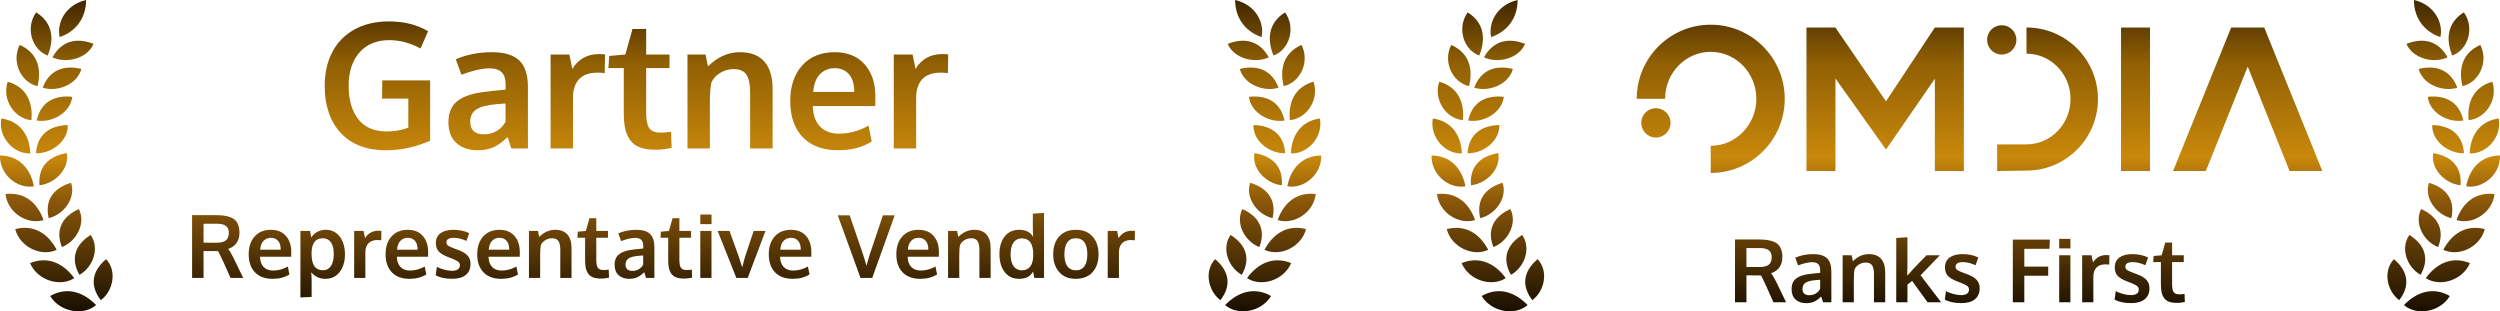 <svg width="514" height="64" viewBox="0 0 514 64" fill="none" xmlns="http://www.w3.org/2000/svg">
<path fill-rule="evenodd" clip-rule="evenodd" d="M17.703 0C13.333 1.017 11.638 4.832 12.262 7.629C15.741 6.442 17.703 3.56 17.703 0ZM7.432 2.545C10.817 4.624 11.216 8.015 9.812 11.423C6.567 10.219 5.156 5.751 7.432 2.545ZM4.056 9.24C7.714 10.85 8.605 14.156 7.713 17.716C4.324 16.953 2.273 12.715 4.056 9.24ZM1.592 16.797C5.449 17.908 6.817 21.063 6.455 24.707C2.987 24.4 0.334 20.474 1.592 16.797ZM0.272 24.353C4.254 24.943 6.071 27.887 6.246 31.543C2.766 31.697 -0.435 28.161 0.272 24.353ZM0.006 31.968C4.036 32.026 6.266 34.702 6.975 38.299C3.552 38.912 -0.136 35.833 0.006 31.968ZM1.13 39.894C5.129 39.418 7.729 41.772 8.958 45.24C5.658 46.3 1.555 43.739 1.13 39.894ZM3.125 47.102C7.016 46.101 9.935 48.089 11.66 51.361C8.548 52.847 4.109 50.854 3.125 47.102ZM6.183 54.093C9.89 52.588 13.072 54.17 15.259 57.182C12.395 59.065 7.707 57.678 6.183 54.093ZM10.314 60.859C13.764 58.879 17.147 60.025 19.754 62.718C17.193 64.962 12.349 64.209 10.314 60.859ZM16.732 14.174C12.812 13.224 10.04 14.652 8.774 18.037C11.891 18.984 15.913 17.307 16.732 14.174ZM14.86 19.905C10.84 19.483 8.303 21.264 7.545 24.783C10.771 25.308 14.508 23.116 14.86 19.905ZM13.935 25.709C9.891 25.822 7.641 27.921 7.405 31.506C10.676 31.6 14.057 28.934 13.935 25.709ZM13.732 31.482C9.744 32.129 7.823 34.505 8.115 38.087C11.368 37.747 14.325 34.66 13.732 31.482ZM14.609 37.573C10.755 38.741 9.2 41.349 10.014 44.857C13.186 44.09 15.662 40.642 14.609 37.573ZM16.21 42.976C12.564 44.643 11.406 47.431 12.726 50.797C15.754 49.618 17.701 45.876 16.21 42.976ZM18.637 48.3C15.271 50.432 14.533 53.346 16.333 56.505C19.159 54.937 20.539 50.974 18.637 48.3ZM21.811 53.283C18.79 55.839 18.485 58.822 20.73 61.713C23.299 59.786 24.086 55.679 21.811 53.283ZM19.233 9.02C15.491 7.561 12.537 8.609 10.787 11.793C13.735 13.143 17.964 12.014 19.233 9.02ZM70.065 27.342C72.279 29.709 75.35 30.893 79.275 30.893C80.94 30.893 82.481 30.735 83.898 30.418C85.328 30.102 86.84 29.616 88.434 28.959V16.532H78.59L78.555 20.276H83.951V26.252C82.615 26.768 81.127 27.026 79.486 27.026C76.932 27.026 74.992 26.188 73.668 24.512C72.344 22.836 71.682 20.557 71.682 17.674C71.682 14.768 72.426 12.471 73.914 10.784C75.402 9.096 77.447 8.252 80.049 8.252C82.194 8.252 84.332 8.827 86.465 9.975L88.012 6.424C85.773 5.077 83.09 4.403 79.961 4.403C77.231 4.403 74.863 4.959 72.859 6.073C70.856 7.186 69.338 8.739 68.307 10.731C67.275 12.711 66.76 15.008 66.76 17.622C66.76 21.735 67.861 24.975 70.065 27.342ZM93.848 29.416C94.961 30.401 96.414 30.893 98.207 30.893C99.52 30.893 100.633 30.676 101.547 30.243C102.473 29.797 103.416 29.106 104.377 28.168C104.377 28.215 104.5 28.608 104.746 29.346C104.992 30.084 105.121 30.477 105.133 30.524H108.543V17.92C108.543 15.389 107.951 13.561 106.768 12.436C105.584 11.299 103.692 10.731 101.09 10.731C98.442 10.731 95.981 11.217 93.707 12.19C93.719 12.213 93.912 12.741 94.287 13.772C94.662 14.803 94.856 15.336 94.867 15.371C97.176 14.493 99.115 14.053 100.686 14.053C101.787 14.053 102.608 14.323 103.147 14.862C103.686 15.389 103.955 16.239 103.955 17.41V18.43C103.65 18.465 103.234 18.506 102.707 18.553C102.18 18.6 101.705 18.647 101.283 18.694C100.861 18.741 100.469 18.788 100.106 18.834C97.457 19.092 95.477 19.707 94.164 20.68C92.852 21.641 92.195 23.123 92.195 25.127C92.195 26.991 92.746 28.42 93.848 29.416ZM102.233 26.868C101.447 27.372 100.522 27.623 99.455 27.623C98.565 27.623 97.879 27.407 97.398 26.973C96.918 26.528 96.678 25.895 96.678 25.075C96.678 23.879 97.111 23.012 97.979 22.473C98.846 21.934 100.211 21.582 102.074 21.418C102.121 21.418 102.432 21.395 103.006 21.348C103.592 21.301 103.902 21.278 103.938 21.278V25.004C103.598 25.731 103.029 26.352 102.233 26.868ZM113.201 11.205V30.524H117.807V20.047C117.807 18.442 118.223 17.188 119.055 16.285C119.899 15.383 121.17 14.932 122.869 14.932C123.373 14.932 123.859 14.967 124.328 15.037L124.399 11.188C124.082 11.141 123.672 11.118 123.168 11.118C120.766 11.118 118.932 12.131 117.666 14.159L117.068 11.205H113.201ZM131.641 30.33C132.52 30.635 133.615 30.788 134.928 30.788C135.256 30.788 135.608 30.77 135.983 30.735C136.358 30.7 136.662 30.659 136.897 30.612C137.143 30.576 137.395 30.535 137.652 30.489C137.922 30.43 138.068 30.401 138.092 30.401L137.969 27.096C137.207 27.213 136.492 27.272 135.824 27.272C134.688 27.272 133.908 26.961 133.486 26.34C133.065 25.719 132.854 24.676 132.854 23.211V14H137.652V11.205H132.854V5.95L130.041 5.967L128.565 11.205L125.26 11.504L125.084 14H128.248V23.123C128.248 24.459 128.348 25.584 128.547 26.498C128.758 27.401 129.109 28.186 129.602 28.854C130.094 29.522 130.774 30.014 131.641 30.33ZM141.344 11.205V30.524H145.949V21.119C145.949 19.221 146.061 17.815 146.283 16.901C146.658 16.127 147.256 15.489 148.076 14.985C148.908 14.469 149.822 14.211 150.818 14.211C152.096 14.211 152.981 14.598 153.473 15.371C153.965 16.145 154.217 17.311 154.229 18.869V30.524H158.852V18.307C158.852 15.846 158.289 13.971 157.164 12.682C156.051 11.381 154.369 10.731 152.119 10.731C149.717 10.731 147.531 11.704 145.563 13.649L145.053 11.205H141.344ZM165.057 28.221C166.791 30.002 169.211 30.893 172.316 30.893C174.988 30.893 177.291 30.295 179.225 29.1L178.574 25.83C176.629 26.932 174.602 27.483 172.492 27.483C170.84 27.483 169.539 26.991 168.59 26.006C167.652 25.01 167.16 23.61 167.113 21.805H179.963V20.821C179.975 20.375 179.981 20.053 179.981 19.854C179.981 17.1 179.242 14.891 177.766 13.227C176.301 11.563 174.238 10.731 171.578 10.731C168.766 10.743 166.545 11.657 164.916 13.473C163.287 15.289 162.473 17.733 162.473 20.803C162.473 23.955 163.334 26.428 165.057 28.221ZM175.639 18.905H167.201C167.318 17.288 167.781 16.069 168.59 15.248C169.41 14.428 170.412 14.018 171.596 14.018C172.861 14.018 173.852 14.44 174.566 15.284C175.281 16.127 175.639 17.334 175.639 18.905ZM183.76 11.205V30.524H188.365V20.047C188.365 18.442 188.781 17.188 189.613 16.285C190.457 15.383 191.729 14.932 193.428 14.932C193.932 14.932 194.418 14.967 194.887 15.037L194.957 11.188C194.641 11.141 194.231 11.118 193.727 11.118C191.324 11.118 189.49 12.131 188.225 14.159L187.627 11.205H183.76ZM39.495 44.232V57.143H41.851V51.606L43.846 51.623C44.408 51.623 44.74 51.626 44.839 51.632C44.974 51.855 45.325 52.57 45.894 53.777L47.397 57.143H49.998L48.082 53.17C47.614 52.203 47.221 51.541 46.905 51.184C48.457 50.645 49.234 49.52 49.234 47.809C49.234 47.229 49.155 46.728 48.996 46.306C48.844 45.878 48.633 45.532 48.364 45.269C48.1 45.005 47.751 44.797 47.318 44.645C46.89 44.487 46.436 44.378 45.955 44.32C45.481 44.261 44.918 44.232 44.268 44.232H39.495ZM46.448 49.417C46.049 49.739 45.393 49.901 44.479 49.901H43.16C42.375 49.895 41.939 49.892 41.851 49.892V45.998H44.584C45.416 45.998 46.035 46.148 46.439 46.447C46.843 46.745 47.045 47.211 47.045 47.844C47.045 48.565 46.846 49.089 46.448 49.417ZM52.424 55.992C53.291 56.882 54.501 57.327 56.054 57.327C57.39 57.327 58.541 57.029 59.508 56.431L59.183 54.796C58.21 55.347 57.197 55.622 56.142 55.622C55.316 55.622 54.665 55.376 54.191 54.884C53.722 54.386 53.476 53.686 53.453 52.783H59.877V52.291C59.883 52.069 59.886 51.907 59.886 51.808C59.886 50.431 59.517 49.326 58.779 48.494C58.046 47.662 57.015 47.246 55.685 47.246C54.279 47.252 53.168 47.709 52.354 48.617C51.539 49.526 51.132 50.747 51.132 52.282C51.132 53.859 51.563 55.095 52.424 55.992ZM57.715 51.333H53.496C53.555 50.525 53.786 49.915 54.191 49.505C54.601 49.095 55.102 48.89 55.694 48.89C56.327 48.89 56.822 49.101 57.179 49.523C57.536 49.945 57.715 50.548 57.715 51.333ZM61.767 47.484V61.159L64.07 61.045V57.398C64.07 57.292 64.046 56.818 63.999 55.974C64.333 56.39 64.746 56.721 65.239 56.967C65.737 57.207 66.29 57.327 66.9 57.327C68.136 57.327 69.115 56.859 69.835 55.921C70.562 54.978 70.925 53.759 70.925 52.265C70.925 51.31 70.77 50.454 70.459 49.699C70.149 48.937 69.692 48.336 69.088 47.897C68.491 47.457 67.796 47.237 67.005 47.237C66.361 47.237 65.775 47.378 65.247 47.659C64.726 47.935 64.307 48.327 63.991 48.837L63.745 47.484H61.767ZM68.025 54.708C67.632 55.282 67.093 55.57 66.407 55.57C65.628 55.57 65.039 55.291 64.641 54.735C64.248 54.172 64.052 53.293 64.052 52.098C64.07 50.024 64.84 48.987 66.364 48.987C67.073 48.987 67.626 49.259 68.025 49.804C68.423 50.349 68.622 51.163 68.622 52.247C68.622 53.314 68.423 54.134 68.025 54.708ZM72.815 47.484V57.143H75.118V51.904C75.118 51.102 75.326 50.475 75.742 50.024C76.163 49.572 76.799 49.347 77.649 49.347C77.901 49.347 78.144 49.364 78.378 49.4L78.413 47.475C78.255 47.451 78.05 47.44 77.798 47.44C76.597 47.44 75.68 47.947 75.047 48.96L74.748 47.484H72.815ZM80.567 55.992C81.434 56.882 82.644 57.327 84.197 57.327C85.532 57.327 86.684 57.029 87.651 56.431L87.326 54.796C86.353 55.347 85.339 55.622 84.284 55.622C83.458 55.622 82.808 55.376 82.333 54.884C81.865 54.386 81.618 53.686 81.595 52.783H88.02V52.291C88.026 52.069 88.029 51.907 88.029 51.808C88.029 50.431 87.659 49.326 86.921 48.494C86.189 47.662 85.157 47.246 83.828 47.246C82.421 47.252 81.311 47.709 80.496 48.617C79.682 49.526 79.275 50.747 79.275 52.282C79.275 53.859 79.705 55.095 80.567 55.992ZM85.858 51.333H81.639C81.698 50.525 81.929 49.915 82.333 49.505C82.743 49.095 83.245 48.89 83.836 48.89C84.469 48.89 84.964 49.101 85.322 49.523C85.679 49.945 85.858 50.548 85.858 51.333ZM89.576 56.589C90.431 57.075 91.571 57.319 92.995 57.319C94.19 57.319 95.113 57.055 95.763 56.528C96.413 56 96.742 55.253 96.747 54.286C96.747 53.566 96.539 52.983 96.123 52.537C95.707 52.086 95.057 51.7 94.172 51.377C94.102 51.348 94.002 51.31 93.873 51.263C93.745 51.216 93.668 51.19 93.645 51.184C92.912 50.914 92.42 50.697 92.168 50.533C91.916 50.364 91.79 50.129 91.79 49.83C91.79 49.514 91.919 49.279 92.177 49.127C92.441 48.969 92.804 48.89 93.267 48.89C94.099 48.89 94.975 49.104 95.895 49.532L96.466 47.941C95.534 47.478 94.453 47.246 93.223 47.246C92.086 47.246 91.199 47.481 90.56 47.95C89.927 48.418 89.611 49.092 89.611 49.971C89.611 50.697 89.807 51.275 90.2 51.702C90.592 52.124 91.234 52.508 92.124 52.854C92.201 52.883 92.368 52.945 92.625 53.038C93.375 53.325 93.882 53.566 94.146 53.759C94.415 53.952 94.55 54.216 94.55 54.55C94.544 54.919 94.398 55.2 94.111 55.394C93.829 55.581 93.434 55.675 92.924 55.675C92.432 55.675 91.887 55.593 91.289 55.429C90.692 55.259 90.2 55.069 89.813 54.858L89.576 56.589ZM99.41 55.992C100.278 56.882 101.488 57.327 103.04 57.327C104.376 57.327 105.528 57.029 106.494 56.431L106.169 54.796C105.197 55.347 104.183 55.622 103.128 55.622C102.302 55.622 101.652 55.376 101.177 54.884C100.708 54.386 100.462 53.686 100.439 52.783H106.864V52.291C106.869 52.069 106.872 51.907 106.872 51.808C106.872 50.431 106.503 49.326 105.765 48.494C105.033 47.662 104.001 47.246 102.671 47.246C101.265 47.252 100.155 47.709 99.34 48.617C98.526 49.526 98.118 50.747 98.118 52.282C98.118 53.859 98.549 55.095 99.41 55.992ZM104.701 51.333H100.483C100.541 50.525 100.773 49.915 101.177 49.505C101.587 49.095 102.088 48.89 102.68 48.89C103.313 48.89 103.808 49.101 104.165 49.523C104.523 49.945 104.701 50.548 104.701 51.333ZM108.753 47.484V57.143H111.056V52.441C111.056 51.492 111.112 50.788 111.223 50.331C111.41 49.945 111.709 49.625 112.119 49.373C112.535 49.115 112.993 48.987 113.491 48.987C114.129 48.987 114.572 49.18 114.818 49.567C115.064 49.953 115.19 50.536 115.196 51.316V57.143H117.507V51.034C117.507 49.804 117.226 48.867 116.663 48.222C116.107 47.572 115.266 47.246 114.141 47.246C112.94 47.246 111.847 47.733 110.863 48.705L110.608 47.484H108.753ZM121.99 57.046C122.429 57.199 122.977 57.275 123.633 57.275C123.797 57.275 123.973 57.266 124.16 57.248C124.348 57.231 124.5 57.21 124.618 57.187C124.741 57.169 124.867 57.149 124.995 57.125C125.13 57.096 125.203 57.081 125.215 57.081L125.154 55.429C124.773 55.487 124.415 55.517 124.081 55.517C123.513 55.517 123.123 55.362 122.912 55.051C122.701 54.74 122.596 54.219 122.596 53.487V48.881H124.995V47.484H122.596V44.856L121.19 44.864L120.451 47.484L118.799 47.633L118.711 48.881H120.293V53.443C120.293 54.111 120.343 54.673 120.443 55.13C120.548 55.581 120.724 55.974 120.97 56.308C121.216 56.642 121.556 56.888 121.99 57.046ZM127.193 56.589C127.749 57.081 128.476 57.327 129.372 57.327C130.029 57.327 130.585 57.219 131.042 57.002C131.505 56.779 131.977 56.434 132.457 55.965C132.457 55.989 132.519 56.185 132.642 56.554C132.765 56.923 132.829 57.119 132.835 57.143H134.54V50.841C134.54 49.575 134.244 48.661 133.653 48.099C133.061 47.531 132.115 47.246 130.814 47.246C129.49 47.246 128.259 47.489 127.122 47.976C127.128 47.987 127.225 48.251 127.412 48.767C127.6 49.282 127.697 49.549 127.702 49.567C128.857 49.127 129.826 48.907 130.612 48.907C131.162 48.907 131.573 49.042 131.842 49.312C132.112 49.575 132.246 50 132.246 50.586V51.096C132.094 51.114 131.886 51.134 131.622 51.157C131.359 51.181 131.121 51.204 130.91 51.228C130.7 51.251 130.503 51.275 130.322 51.298C128.997 51.427 128.007 51.735 127.351 52.221C126.695 52.701 126.367 53.443 126.367 54.445C126.367 55.376 126.642 56.091 127.193 56.589ZM131.385 55.315C130.993 55.567 130.53 55.693 129.996 55.693C129.551 55.693 129.208 55.584 128.968 55.367C128.728 55.145 128.608 54.828 128.608 54.418C128.608 53.821 128.825 53.387 129.258 53.117C129.692 52.848 130.374 52.672 131.306 52.59C131.329 52.59 131.485 52.578 131.772 52.555C132.065 52.532 132.22 52.52 132.238 52.52V54.383C132.068 54.746 131.784 55.057 131.385 55.315ZM139.076 57.046C139.515 57.199 140.063 57.275 140.719 57.275C140.883 57.275 141.059 57.266 141.246 57.248C141.434 57.231 141.586 57.21 141.703 57.187C141.826 57.169 141.952 57.149 142.081 57.125C142.216 57.096 142.289 57.081 142.301 57.081L142.24 55.429C141.859 55.487 141.501 55.517 141.167 55.517C140.599 55.517 140.209 55.362 139.998 55.051C139.787 54.74 139.682 54.219 139.682 53.487V48.881H142.081V47.484H139.682V44.856L138.276 44.864L137.537 47.484L135.885 47.633L135.797 48.881H137.379V53.443C137.379 54.111 137.429 54.673 137.529 55.13C137.634 55.581 137.81 55.974 138.056 56.308C138.302 56.642 138.642 56.888 139.076 57.046ZM143.98 47.484V57.143H146.283V47.484H143.98ZM143.98 44.109V46.077H146.291V44.109H143.98ZM147.548 47.484L151.398 57.143H153.727L157.383 47.484H154.957C154.858 47.753 154.541 48.691 154.008 50.296C153.481 51.902 153.214 52.71 153.208 52.722C153.185 52.792 153.126 52.994 153.033 53.328C152.945 53.657 152.851 54.008 152.751 54.383C152.652 54.758 152.602 54.949 152.602 54.954C152.455 54.456 152.215 53.721 151.881 52.748C151.717 52.25 151.383 51.316 150.879 49.945C150.381 48.568 150.085 47.747 149.992 47.484H147.548ZM159.352 55.992C160.219 56.882 161.429 57.327 162.982 57.327C164.318 57.327 165.469 57.029 166.436 56.431L166.111 54.796C165.138 55.347 164.124 55.622 163.07 55.622C162.243 55.622 161.593 55.376 161.118 54.884C160.65 54.386 160.404 53.686 160.38 52.783H166.805V52.291C166.811 52.069 166.814 51.907 166.814 51.808C166.814 50.431 166.445 49.326 165.706 48.494C164.974 47.662 163.943 47.246 162.613 47.246C161.206 47.252 160.096 47.709 159.282 48.617C158.467 49.526 158.06 50.747 158.06 52.282C158.06 53.859 158.491 55.095 159.352 55.992ZM164.643 51.333H160.424C160.483 50.525 160.714 49.915 161.118 49.505C161.529 49.095 162.03 48.89 162.621 48.89C163.254 48.89 163.749 49.101 164.107 49.523C164.464 49.945 164.643 50.548 164.643 51.333ZM172.237 44.267L176.921 57.143H179.329L183.952 44.267H181.527C181.451 44.489 181.002 45.825 180.182 48.275C179.362 50.718 178.916 52.039 178.846 52.239C178.787 52.391 178.661 52.807 178.468 53.487C178.275 54.16 178.166 54.544 178.143 54.638C177.762 53.302 177.519 52.496 177.413 52.221L174.689 44.267H172.237ZM185.578 55.992C186.446 56.882 187.656 57.327 189.208 57.327C190.544 57.327 191.696 57.029 192.662 56.431L192.337 54.796C191.365 55.347 190.351 55.622 189.296 55.622C188.47 55.622 187.82 55.376 187.345 54.884C186.876 54.386 186.63 53.686 186.607 52.783H193.032V52.291C193.037 52.069 193.04 51.907 193.04 51.808C193.04 50.431 192.671 49.326 191.933 48.494C191.201 47.662 190.169 47.246 188.839 47.246C187.433 47.252 186.323 47.709 185.508 48.617C184.694 49.526 184.286 50.747 184.286 52.282C184.286 53.859 184.717 55.095 185.578 55.992ZM190.869 51.333H186.651C186.709 50.525 186.941 49.915 187.345 49.505C187.755 49.095 188.256 48.89 188.848 48.89C189.481 48.89 189.976 49.101 190.333 49.523C190.691 49.945 190.869 50.548 190.869 51.333ZM194.921 47.484V57.143H197.224V52.441C197.224 51.492 197.28 50.788 197.391 50.331C197.578 49.945 197.877 49.625 198.287 49.373C198.703 49.115 199.16 48.987 199.659 48.987C200.297 48.987 200.74 49.18 200.986 49.567C201.232 49.953 201.358 50.536 201.364 51.316V57.143H203.675V51.034C203.675 49.804 203.394 48.867 202.831 48.222C202.275 47.572 201.434 47.246 200.309 47.246C199.108 47.246 198.015 47.733 197.031 48.705L196.776 47.484H194.921ZM206.567 55.939C207.287 56.864 208.278 57.327 209.537 57.327C209.889 57.327 210.208 57.292 210.495 57.222C210.788 57.157 211.029 57.081 211.216 56.993C211.41 56.9 211.588 56.779 211.752 56.633C211.916 56.481 212.039 56.349 212.121 56.237C212.209 56.12 212.303 55.983 212.403 55.825L212.658 57.143H214.653V43.775L212.35 43.924V47.044C212.35 47.577 212.379 48.131 212.438 48.705C211.869 47.733 210.9 47.246 209.529 47.246C208.269 47.246 207.279 47.703 206.558 48.617C205.843 49.526 205.486 50.73 205.486 52.23C205.486 53.777 205.846 55.013 206.567 55.939ZM212.438 52.423C212.414 54.527 211.629 55.578 210.082 55.578C209.373 55.578 208.811 55.297 208.395 54.735C207.985 54.172 207.78 53.355 207.78 52.282C207.78 51.204 207.985 50.39 208.395 49.839C208.811 49.282 209.365 49.004 210.056 49.004C210.847 49.004 211.442 49.277 211.84 49.822C212.239 50.367 212.438 51.234 212.438 52.423ZM222.967 54.726C222.575 55.294 221.989 55.578 221.209 55.578C220.424 55.578 219.832 55.294 219.434 54.726C219.035 54.157 218.836 53.346 218.836 52.291C218.836 51.219 219.033 50.402 219.425 49.839C219.824 49.271 220.412 48.987 221.192 48.987C221.983 48.987 222.575 49.268 222.967 49.83C223.36 50.393 223.556 51.21 223.556 52.282C223.556 53.343 223.36 54.157 222.967 54.726ZM217.773 55.939C218.593 56.864 219.718 57.327 221.148 57.327C222.636 57.327 223.793 56.873 224.619 55.965C225.446 55.051 225.859 53.824 225.859 52.282C225.859 50.759 225.449 49.54 224.628 48.626C223.814 47.706 222.686 47.246 221.244 47.246C219.75 47.246 218.593 47.697 217.773 48.6C216.952 49.496 216.542 50.724 216.542 52.282C216.542 53.794 216.952 55.013 217.773 55.939ZM227.748 47.484V57.143H230.051V51.904C230.051 51.102 230.259 50.475 230.675 50.024C231.097 49.572 231.733 49.347 232.582 49.347C232.834 49.347 233.077 49.364 233.312 49.4L233.347 47.475C233.189 47.451 232.984 47.44 232.732 47.44C231.531 47.44 230.614 47.947 229.981 48.96L229.682 47.484H227.748ZM253.943 0C258.313 1.017 260.008 4.832 259.384 7.629C255.905 6.442 253.943 3.56 253.943 0ZM264.215 2.545C260.829 4.624 260.43 8.015 261.834 11.423C265.079 10.219 266.49 5.751 264.215 2.545ZM267.59 9.24C263.933 10.85 263.041 14.156 263.933 17.716C267.322 16.953 269.374 12.715 267.59 9.24ZM270.054 16.797C266.197 17.908 264.829 21.063 265.191 24.707C268.66 24.4 271.312 20.474 270.054 16.797ZM271.374 24.353C267.392 24.943 265.576 27.887 265.4 31.543C268.88 31.697 272.081 28.161 271.374 24.353ZM271.64 31.968C267.61 32.026 265.38 34.702 264.671 38.299C268.094 38.912 271.783 35.833 271.64 31.968ZM270.516 39.894C266.517 39.418 263.917 41.772 262.688 45.24C265.988 46.3 270.091 43.739 270.516 39.894ZM268.521 47.102C264.63 46.101 261.711 48.089 259.986 51.361C263.099 52.847 267.537 50.854 268.521 47.102ZM265.463 54.093C261.756 52.588 258.574 54.17 256.387 57.182C259.252 59.065 263.939 57.678 265.463 54.093ZM261.332 60.859C257.882 58.879 254.499 60.025 251.892 62.718C254.453 64.962 259.298 64.209 261.332 60.859ZM254.914 14.174C258.834 13.224 261.606 14.652 262.872 18.037C259.755 18.984 255.733 17.307 254.914 14.174ZM256.786 19.905C260.807 19.483 263.343 21.264 264.101 24.783C260.875 25.308 257.138 23.116 256.786 19.905ZM257.711 25.709C261.755 25.822 264.006 27.921 264.241 31.506C260.97 31.6 257.59 28.934 257.711 25.709ZM257.914 31.482C261.902 32.129 263.823 34.505 263.531 38.087C260.278 37.747 257.321 34.66 257.914 31.482ZM257.037 37.573C260.891 38.741 262.446 41.349 261.632 44.857C258.461 44.09 255.984 40.642 257.037 37.573ZM255.436 42.976C259.082 44.643 260.24 47.431 258.92 50.797C255.892 49.618 253.945 45.876 255.436 42.976ZM253.009 48.3C256.375 50.432 257.113 53.346 255.313 56.505C252.487 54.937 251.107 50.974 253.009 48.3ZM249.836 53.283C252.857 55.839 253.161 58.822 250.916 61.713C248.347 59.786 247.561 55.679 249.836 53.283ZM252.413 9.02C256.155 7.561 259.11 8.609 260.859 11.793C257.911 13.143 253.682 12.014 252.413 9.02Z" fill="url(#paint0_linear_2646_17)"/>
<path fill-rule="evenodd" clip-rule="evenodd" d="M312.024 0C307.653 1.017 305.958 4.832 306.583 7.629C310.061 6.442 312.024 3.56 312.024 0ZM301.752 2.545C305.138 4.624 305.537 8.015 304.132 11.423C300.887 10.219 299.476 5.751 301.752 2.545ZM298.377 9.24C302.034 10.85 302.926 14.156 302.034 17.716C298.644 16.953 296.593 12.715 298.377 9.24ZM295.912 16.797C299.77 17.908 301.137 21.063 300.775 24.707C297.307 24.4 294.655 20.474 295.912 16.797ZM294.592 24.353C298.575 24.943 300.391 27.887 300.566 31.543C297.087 31.697 293.885 28.161 294.592 24.353ZM294.326 31.968C298.356 32.026 300.586 34.702 301.295 38.299C297.872 38.912 294.184 35.833 294.326 31.968ZM295.45 39.894C299.45 39.418 302.05 41.772 303.278 45.24C299.978 46.3 295.875 43.739 295.45 39.894ZM297.446 47.102C301.336 46.101 304.256 48.089 305.98 51.361C302.868 52.847 298.43 50.854 297.446 47.102ZM300.504 54.093C304.21 52.588 307.392 54.17 309.579 57.182C306.715 59.065 302.028 57.678 300.504 54.093ZM304.635 60.859C308.085 58.879 311.467 60.025 314.074 62.718C311.513 64.962 306.669 64.209 304.635 60.859ZM311.052 14.174C307.133 13.224 304.36 14.652 303.094 18.037C306.211 18.984 310.234 17.307 311.052 14.174ZM309.181 19.905C305.16 19.483 302.624 21.264 301.866 24.783C305.091 25.308 308.829 23.116 309.181 19.905ZM308.255 25.709C304.212 25.822 301.961 27.921 301.726 31.506C304.997 31.6 308.377 28.934 308.255 25.709ZM308.052 31.482C304.065 32.129 302.143 34.505 302.435 38.087C305.688 37.747 308.645 34.66 308.052 31.482ZM308.929 37.573C305.075 38.741 303.521 41.349 304.334 44.857C307.506 44.09 309.982 40.642 308.929 37.573ZM310.53 42.976C306.884 44.643 305.727 47.431 307.046 50.797C310.075 49.618 312.022 45.876 310.53 42.976ZM312.958 48.3C309.592 50.432 308.853 53.346 310.653 56.505C313.479 54.937 314.859 50.974 312.958 48.3ZM316.131 53.283C313.11 55.839 312.806 58.822 315.05 61.713C317.619 59.786 318.406 55.679 316.131 53.283ZM313.554 9.02C309.811 7.561 306.857 8.609 305.107 11.793C308.056 13.143 312.284 12.014 313.554 9.02ZM351.725 10.661C346.547 10.661 342.347 14.984 342.347 20.317H336.509C336.509 11.899 343.324 5.079 351.725 5.079C360.125 5.079 366.941 11.899 366.941 20.317C366.941 28.735 360.125 35.556 351.725 35.556V29.974C356.902 29.974 361.103 25.651 361.103 20.317C361.103 14.984 356.902 10.661 351.725 10.661ZM465.527 5.656L477.474 35.159H470.742L462.131 13.693L453.519 35.159H446.782L458.729 5.656H465.527ZM425.702 20.36C425.702 15.212 421.65 11.037 416.647 11.037V5.651C424.762 5.651 431.34 12.233 431.34 20.36C431.34 28.487 424.762 35.074 416.647 35.074L410.613 35.159V29.699L416.647 29.683C421.65 29.683 425.702 25.508 425.702 20.36ZM436.084 5.661H442.043V35.164H436.084V5.661ZM397.807 5.667V5.661H403.767V35.164H397.807V16.19L387.763 30.741L377.371 16.143V35.164H371.411V5.661H377.371V5.677L387.763 20.825L397.802 5.661L397.807 5.667ZM414.571 8.201C414.571 9.867 413.222 11.217 411.559 11.217C409.896 11.217 408.547 9.867 408.547 8.201C408.547 6.535 409.896 5.185 411.559 5.185C413.222 5.185 414.571 6.535 414.571 8.201ZM343.466 25.265C343.466 26.93 342.118 28.281 340.455 28.281C338.792 28.281 337.443 26.93 337.443 25.265C337.443 23.599 338.792 22.249 340.455 22.249C342.118 22.249 343.466 23.599 343.466 25.265ZM356.715 49.232V62.143H359.07V56.606L361.065 56.623C361.628 56.623 361.959 56.626 362.058 56.632C362.193 56.855 362.545 57.57 363.113 58.777L364.616 62.143H367.218L365.302 58.17C364.833 57.203 364.44 56.541 364.124 56.184C365.677 55.645 366.453 54.52 366.453 52.809C366.453 52.229 366.374 51.728 366.216 51.306C366.063 50.878 365.852 50.532 365.583 50.269C365.319 50.005 364.971 49.797 364.537 49.645C364.109 49.487 363.655 49.378 363.175 49.32C362.7 49.261 362.138 49.232 361.487 49.232H356.715ZM363.667 54.417C363.268 54.739 362.612 54.901 361.698 54.901H360.38C359.595 54.895 359.158 54.892 359.07 54.892V50.998H361.804C362.636 50.998 363.254 51.148 363.658 51.447C364.062 51.745 364.264 52.211 364.264 52.844C364.264 53.565 364.065 54.089 363.667 54.417ZM369.178 61.589C369.734 62.081 370.461 62.327 371.357 62.327C372.014 62.327 372.57 62.219 373.027 62.002C373.49 61.779 373.962 61.434 374.442 60.965C374.442 60.989 374.504 61.185 374.627 61.554C374.75 61.923 374.814 62.119 374.82 62.143H376.525V55.841C376.525 54.575 376.229 53.661 375.638 53.099C375.046 52.531 374.099 52.246 372.799 52.246C371.474 52.246 370.244 52.489 369.107 52.976C369.113 52.987 369.21 53.251 369.397 53.767C369.585 54.282 369.681 54.549 369.687 54.567C370.842 54.127 371.811 53.907 372.597 53.907C373.147 53.907 373.557 54.042 373.827 54.312C374.097 54.575 374.231 55 374.231 55.586V56.096C374.079 56.114 373.871 56.134 373.607 56.157C373.344 56.181 373.106 56.204 372.895 56.228C372.684 56.251 372.488 56.275 372.306 56.298C370.982 56.427 369.992 56.735 369.336 57.221C368.68 57.701 368.351 58.443 368.351 59.445C368.351 60.376 368.627 61.091 369.178 61.589ZM373.37 60.315C372.977 60.567 372.514 60.693 371.981 60.693C371.536 60.693 371.193 60.584 370.953 60.367C370.713 60.145 370.593 59.828 370.593 59.418C370.593 58.821 370.809 58.387 371.243 58.117C371.677 57.848 372.359 57.672 373.291 57.59C373.314 57.59 373.47 57.578 373.757 57.555C374.05 57.532 374.205 57.52 374.223 57.52V59.383C374.053 59.746 373.768 60.057 373.37 60.315ZM378.846 52.484V62.143H381.148V57.441C381.148 56.492 381.204 55.788 381.315 55.331C381.503 54.945 381.802 54.625 382.212 54.373C382.628 54.115 383.085 53.987 383.583 53.987C384.222 53.987 384.664 54.18 384.91 54.567C385.156 54.953 385.282 55.536 385.288 56.316V62.143H387.599V56.034C387.599 54.804 387.318 53.867 386.756 53.222C386.199 52.572 385.358 52.246 384.233 52.246C383.032 52.246 381.939 52.733 380.955 53.705L380.7 52.484H378.846ZM389.867 48.924V62.143H392.17V58.513L393.128 57.757L396.309 62.143H399.096L394.868 56.597L398.841 52.484H396.098C395.923 52.665 395.545 53.049 394.965 53.635C394.39 54.221 393.913 54.716 393.532 55.12C393.157 55.525 392.808 55.917 392.486 56.298C392.474 56.31 392.41 56.371 392.293 56.483L392.117 56.658L392.17 54.707V48.775L389.867 48.924ZM399.851 61.589C400.707 62.075 401.847 62.319 403.27 62.319C404.466 62.319 405.389 62.055 406.039 61.528C406.689 61 407.017 60.253 407.023 59.286C407.023 58.566 406.815 57.983 406.399 57.537C405.983 57.086 405.333 56.7 404.448 56.377C404.378 56.348 404.278 56.31 404.149 56.263C404.02 56.216 403.944 56.19 403.921 56.184C403.188 55.914 402.696 55.697 402.444 55.533C402.192 55.364 402.066 55.129 402.066 54.83C402.066 54.514 402.195 54.279 402.453 54.127C402.717 53.969 403.08 53.89 403.543 53.89C404.375 53.89 405.251 54.104 406.171 54.532L406.742 52.941C405.81 52.478 404.729 52.246 403.499 52.246C402.362 52.246 401.474 52.481 400.836 52.95C400.203 53.418 399.887 54.092 399.887 54.971C399.887 55.697 400.083 56.275 400.475 56.702C400.868 57.124 401.51 57.508 402.4 57.854C402.476 57.883 402.643 57.945 402.901 58.038C403.651 58.325 404.158 58.566 404.422 58.759C404.691 58.952 404.826 59.216 404.826 59.55C404.82 59.919 404.674 60.2 404.387 60.394C404.105 60.581 403.71 60.675 403.2 60.675C402.708 60.675 402.163 60.593 401.565 60.429C400.968 60.259 400.475 60.069 400.089 59.858L399.851 61.589ZM413.835 49.267V62.143H416.199V56.685H421.112V54.813H416.199V51.157H421.367L421.455 49.267H413.835ZM423.371 52.484V62.143H425.674V52.484H423.371ZM423.371 49.109V51.077H425.682V49.109H423.371ZM428.091 52.484V62.143H430.393V56.904C430.393 56.102 430.601 55.475 431.017 55.024C431.439 54.572 432.075 54.347 432.925 54.347C433.177 54.347 433.42 54.364 433.654 54.4L433.689 52.475C433.531 52.451 433.326 52.44 433.074 52.44C431.873 52.44 430.956 52.947 430.323 53.96L430.024 52.484H428.091ZM434.762 61.589C435.617 62.075 436.757 62.319 438.181 62.319C439.376 62.319 440.299 62.055 440.949 61.528C441.599 61 441.928 60.253 441.933 59.286C441.933 58.566 441.725 57.983 441.309 57.537C440.893 57.086 440.243 56.7 439.358 56.377C439.288 56.348 439.188 56.31 439.059 56.263C438.931 56.216 438.854 56.19 438.831 56.184C438.098 55.914 437.606 55.697 437.354 55.533C437.102 55.364 436.976 55.129 436.976 54.83C436.976 54.514 437.105 54.279 437.363 54.127C437.627 53.969 437.99 53.89 438.453 53.89C439.285 53.89 440.161 54.104 441.081 54.532L441.652 52.941C440.721 52.478 439.639 52.246 438.409 52.246C437.272 52.246 436.385 52.481 435.746 52.95C435.113 53.418 434.797 54.092 434.797 54.971C434.797 55.697 434.993 56.275 435.386 56.702C435.778 57.124 436.42 57.508 437.31 57.854C437.387 57.883 437.554 57.945 437.811 58.038C438.561 58.325 439.068 58.566 439.332 58.759C439.601 58.952 439.736 59.216 439.736 59.55C439.73 59.919 439.584 60.2 439.297 60.394C439.015 60.581 438.62 60.675 438.11 60.675C437.618 60.675 437.073 60.593 436.475 60.429C435.878 60.259 435.386 60.069 434.999 59.858L434.762 61.589ZM445.976 62.046C446.416 62.199 446.964 62.275 447.62 62.275C447.784 62.275 447.96 62.266 448.147 62.248C448.335 62.231 448.487 62.21 448.604 62.187C448.727 62.169 448.853 62.149 448.982 62.125C449.117 62.096 449.19 62.081 449.202 62.081L449.14 60.429C448.76 60.487 448.402 60.517 448.068 60.517C447.5 60.517 447.11 60.362 446.899 60.051C446.688 59.74 446.583 59.219 446.583 58.487V53.881H448.982V52.484H446.583V49.856L445.177 49.864L444.438 52.484L442.786 52.633L442.698 53.881H444.28V58.443C444.28 59.111 444.33 59.673 444.43 60.13C444.535 60.581 444.711 60.974 444.957 61.308C445.203 61.642 445.543 61.888 445.976 62.046ZM496.302 0C500.673 1.017 502.367 4.832 501.743 7.629C498.264 6.442 496.302 3.56 496.302 0ZM506.574 2.545C503.188 4.624 502.789 8.015 504.194 11.423C507.439 10.219 508.849 5.751 506.574 2.545ZM509.949 9.24C506.292 10.85 505.4 14.156 506.292 17.716C509.682 16.953 511.733 12.715 509.949 9.24ZM512.414 16.797C508.556 17.908 507.189 21.063 507.551 24.707C511.019 24.4 513.671 20.474 512.414 16.797ZM513.734 24.353C509.751 24.943 507.935 27.887 507.76 31.543C511.239 31.697 514.44 28.161 513.734 24.353ZM514 31.968C509.969 32.026 507.74 34.702 507.031 38.299C510.454 38.912 514.142 35.833 514 31.968ZM512.876 39.894C508.876 39.418 506.276 41.772 505.048 45.24C508.347 46.3 512.45 43.739 512.876 39.894ZM510.88 47.102C506.989 46.101 504.07 48.089 502.345 51.361C505.458 52.847 509.896 50.854 510.88 47.102ZM507.822 54.093C504.116 52.588 500.934 54.17 498.747 57.182C501.611 59.065 506.298 57.678 507.822 54.093ZM503.691 60.859C500.241 58.879 496.859 60.025 494.252 62.718C496.812 64.962 501.657 64.209 503.691 60.859ZM497.273 14.174C501.193 13.224 503.966 14.652 505.232 18.037C502.115 18.984 498.092 17.307 497.273 14.174ZM499.145 19.905C503.166 19.483 505.702 21.264 506.46 24.783C503.235 25.308 499.497 23.116 499.145 19.905ZM500.071 25.709C504.114 25.822 506.365 27.921 506.6 31.506C503.329 31.6 499.949 28.934 500.071 25.709ZM500.273 31.482C504.261 32.129 506.182 34.505 505.89 38.087C502.638 37.747 499.681 34.66 500.273 31.482ZM499.396 37.573C503.251 38.741 504.805 41.349 503.991 44.857C500.82 44.09 498.344 40.642 499.396 37.573ZM497.796 42.976C501.441 44.643 502.599 47.431 501.279 50.797C498.251 49.618 496.304 45.876 497.796 42.976ZM495.368 48.3C498.734 50.432 499.473 53.346 497.673 56.505C494.847 54.937 493.466 50.974 495.368 48.3ZM492.195 53.283C495.216 55.839 495.52 58.822 493.275 61.713C490.706 59.786 489.92 55.679 492.195 53.283ZM494.772 9.02C498.514 7.561 501.469 8.609 503.218 11.793C500.27 13.143 496.041 12.014 494.772 9.02Z" fill="url(#paint1_linear_2646_17)"/>
<defs>
<linearGradient id="paint0_linear_2646_17" x1="135.823" y1="0" x2="135.823" y2="64" gradientUnits="userSpaceOnUse">
<stop stop-color="#412700"/>
<stop offset="0.205" stop-color="#916003"/>
<stop offset="0.505" stop-color="#C9880B"/>
<stop offset="0.65" stop-color="#895609"/>
<stop offset="1" stop-color="#190F00"/>
</linearGradient>
<linearGradient id="paint1_linear_2646_17" x1="404.163" y1="0" x2="404.163" y2="64" gradientUnits="userSpaceOnUse">
<stop stop-color="#412700"/>
<stop offset="0.205" stop-color="#916003"/>
<stop offset="0.505" stop-color="#C9880B"/>
<stop offset="0.65" stop-color="#895609"/>
<stop offset="1" stop-color="#190F00"/>
</linearGradient>
</defs>
</svg>
